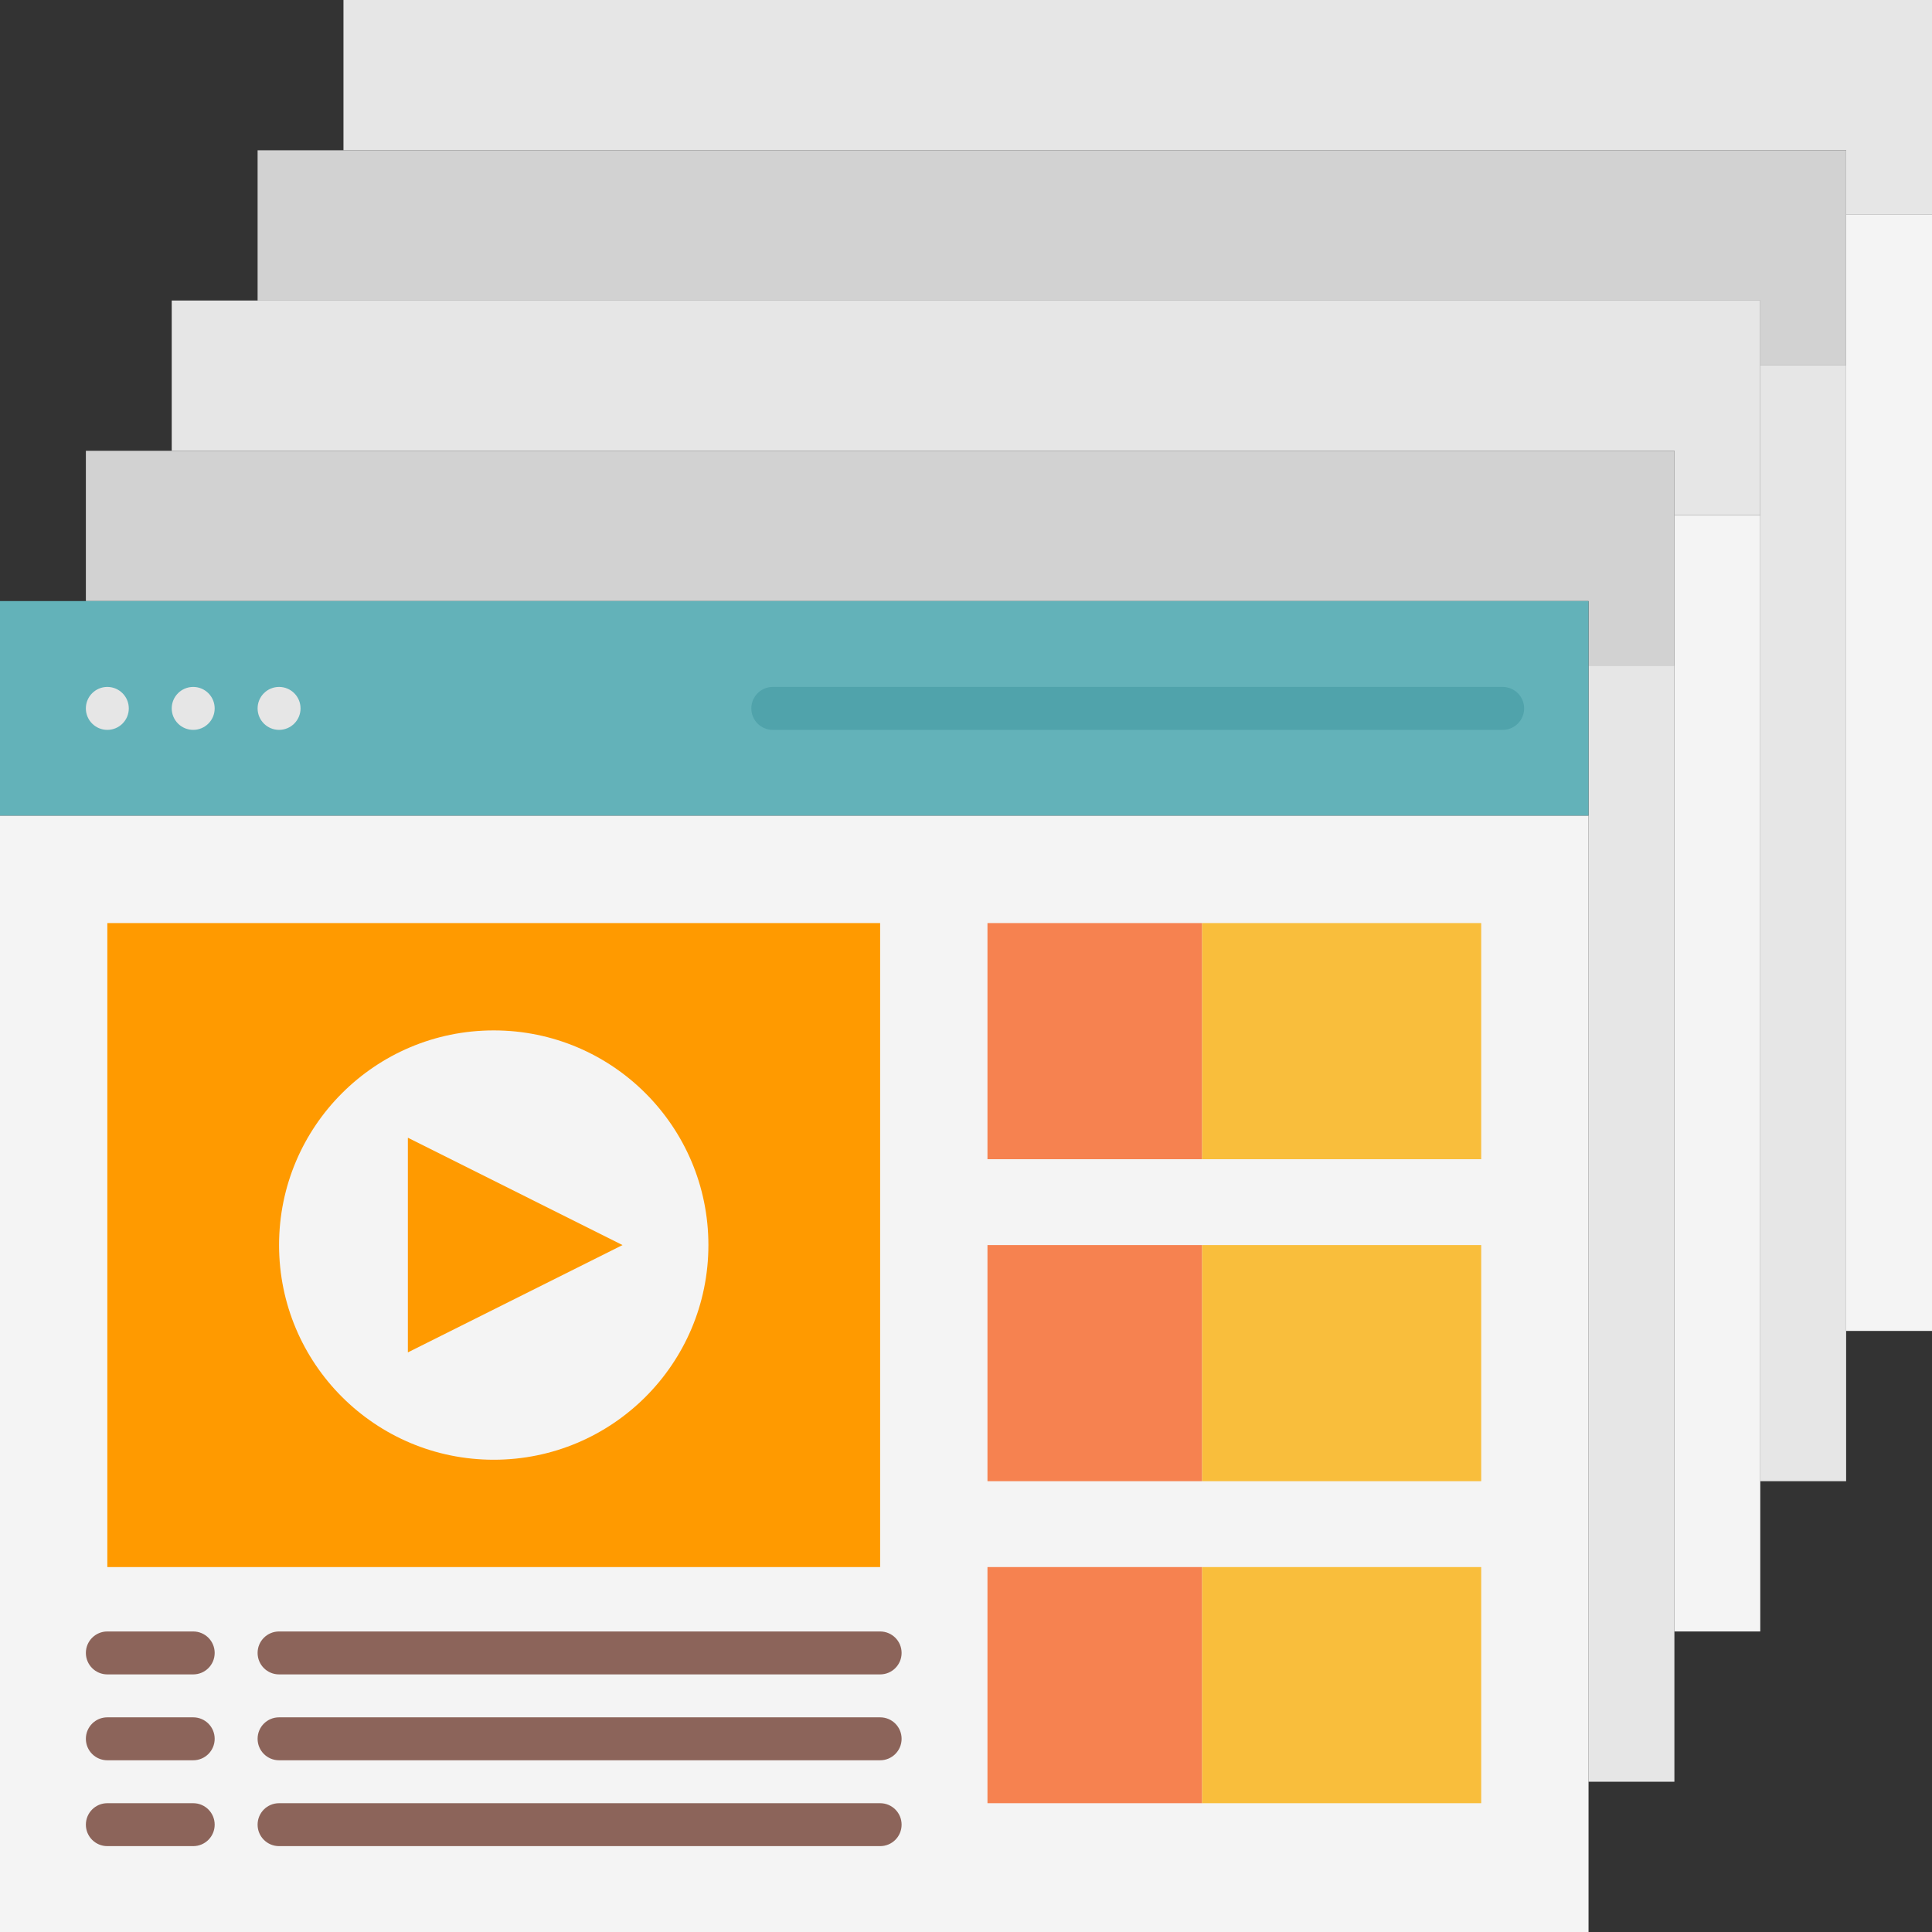 <svg width="150" height="150" viewBox="0 0 150 150" fill="none" xmlns="http://www.w3.org/2000/svg">
<rect x="0" y="0" width="150" height="150" fill="#333333" stroke="none"/>
<g id="Activity-modules" clip-path="url(#clip0_0_9717)">
<g id="online-course">
<path id="Path" d="M150 16.667H143.333V11.667H26.667V0H150V16.667Z" fill="#E6E6E6"/>
<path id="Path_2" d="M143.333 16.667H150V103.333H143.333V16.667Z" fill="#F4F4F4"/>
<path id="Path_3" d="M143.333 28.333H136.667V23.333H20V11.667H143.333V28.333Z" fill="#D2D2D2"/>
<path id="Path_4" d="M136.667 28.333H143.333V115H136.667V28.333Z" fill="#E6E6E6"/>
<path id="Path_5" d="M136.667 40H130V35H13.333V23.333H136.667V40Z" fill="#E6E6E6"/>
<path id="Path_6" d="M130 40H136.667V126.667H130V40Z" fill="#F4F4F4"/>
<path id="Path_7" d="M130 51.667H123.333V46.667H6.667V35H130V51.667Z" fill="#D2D2D2"/>
<path id="Path_8" d="M123.333 51.667H130V138.333H123.333V51.667Z" fill="#E6E6E6"/>
<path id="Path_9" d="M0 46.667H123.333V63.333H0V46.667Z" fill="#63B2B9"/>
<path id="Path_10" d="M0 63.333H123.333V150H0V63.333Z" fill="#F4F4F4"/>
<path id="Path_11" d="M8.333 71.667H68.333V121.667H8.333V71.667Z" fill="#FF9A00"/>
<circle id="Oval" cx="38.333" cy="96.667" r="16.667" fill="#F4F4F4"/>
<path id="Path_12" d="M31.667 105V88.333L48.333 96.667L31.667 105Z" fill="#FF9A00"/>
<path id="Path_13" d="M76.667 71.667H93.333V90H76.667V71.667Z" fill="#F68250"/>
<path id="Path_14" d="M93.333 71.667H115V90H93.333V71.667Z" fill="#F9BE3C"/>
<path id="Path_15" d="M76.667 96.667H93.333V115H76.667V96.667Z" fill="#F68250"/>
<path id="Path_16" d="M93.333 96.667H115V115H93.333V96.667Z" fill="#F9BE3C"/>
<path id="Path_17" d="M76.667 121.667H93.333V140H76.667V121.667Z" fill="#F68250"/>
<path id="Path_18" d="M93.333 121.667H115V140H93.333V121.667Z" fill="#F9BE3C"/>
<path id="Path_19" d="M116.667 56.667H60C59.078 56.667 58.333 55.922 58.333 55C58.333 54.078 59.078 53.333 60 53.333H116.667C117.588 53.333 118.333 54.078 118.333 55C118.333 55.922 117.588 56.667 116.667 56.667Z" fill="#50A3AB"/>
<circle id="Oval_2" cx="21.667" cy="55" r="1.667" fill="#E6E6E6"/>
<circle id="Oval_3" cx="15" cy="55" r="1.667" fill="#E6E6E6"/>
<circle id="Oval_4" cx="8.333" cy="55" r="1.667" fill="#E6E6E6"/>
<g id="Group">
<path id="Path_20" d="M15 130H8.333C7.412 130 6.667 129.255 6.667 128.333C6.667 127.412 7.412 126.667 8.333 126.667H15C15.922 126.667 16.667 127.412 16.667 128.333C16.667 129.255 15.922 130 15 130Z" fill="#8C645A"/>
<path id="Path_21" d="M68.333 130H21.667C20.745 130 20 129.255 20 128.333C20 127.412 20.745 126.667 21.667 126.667H68.333C69.255 126.667 70 127.412 70 128.333C70 129.255 69.255 130 68.333 130Z" fill="#8C645A"/>
<path id="Path_22" d="M15 136.667H8.333C7.412 136.667 6.667 135.922 6.667 135C6.667 134.078 7.412 133.333 8.333 133.333H15C15.922 133.333 16.667 134.078 16.667 135C16.667 135.922 15.922 136.667 15 136.667Z" fill="#8C645A"/>
<path id="Path_23" d="M68.333 136.667H21.667C20.745 136.667 20 135.922 20 135C20 134.078 20.745 133.333 21.667 133.333H68.333C69.255 133.333 70 134.078 70 135C70 135.922 69.255 136.667 68.333 136.667Z" fill="#8C645A"/>
<path id="Path_24" d="M15 143.333H8.333C7.412 143.333 6.667 142.588 6.667 141.667C6.667 140.745 7.412 140 8.333 140H15C15.922 140 16.667 140.745 16.667 141.667C16.667 142.588 15.922 143.333 15 143.333Z" fill="#8C645A"/>
<path id="Path_25" d="M68.333 143.333H21.667C20.745 143.333 20 142.588 20 141.667C20 140.745 20.745 140 21.667 140H68.333C69.255 140 70 140.745 70 141.667C70 142.588 69.255 143.333 68.333 143.333Z" fill="#8C645A"/>
</g>
</g>
</g>
<defs>
<clipPath id="clip0_0_9717">
<rect width="150" height="150" fill="white"/>
</clipPath>
</defs>
</svg>
